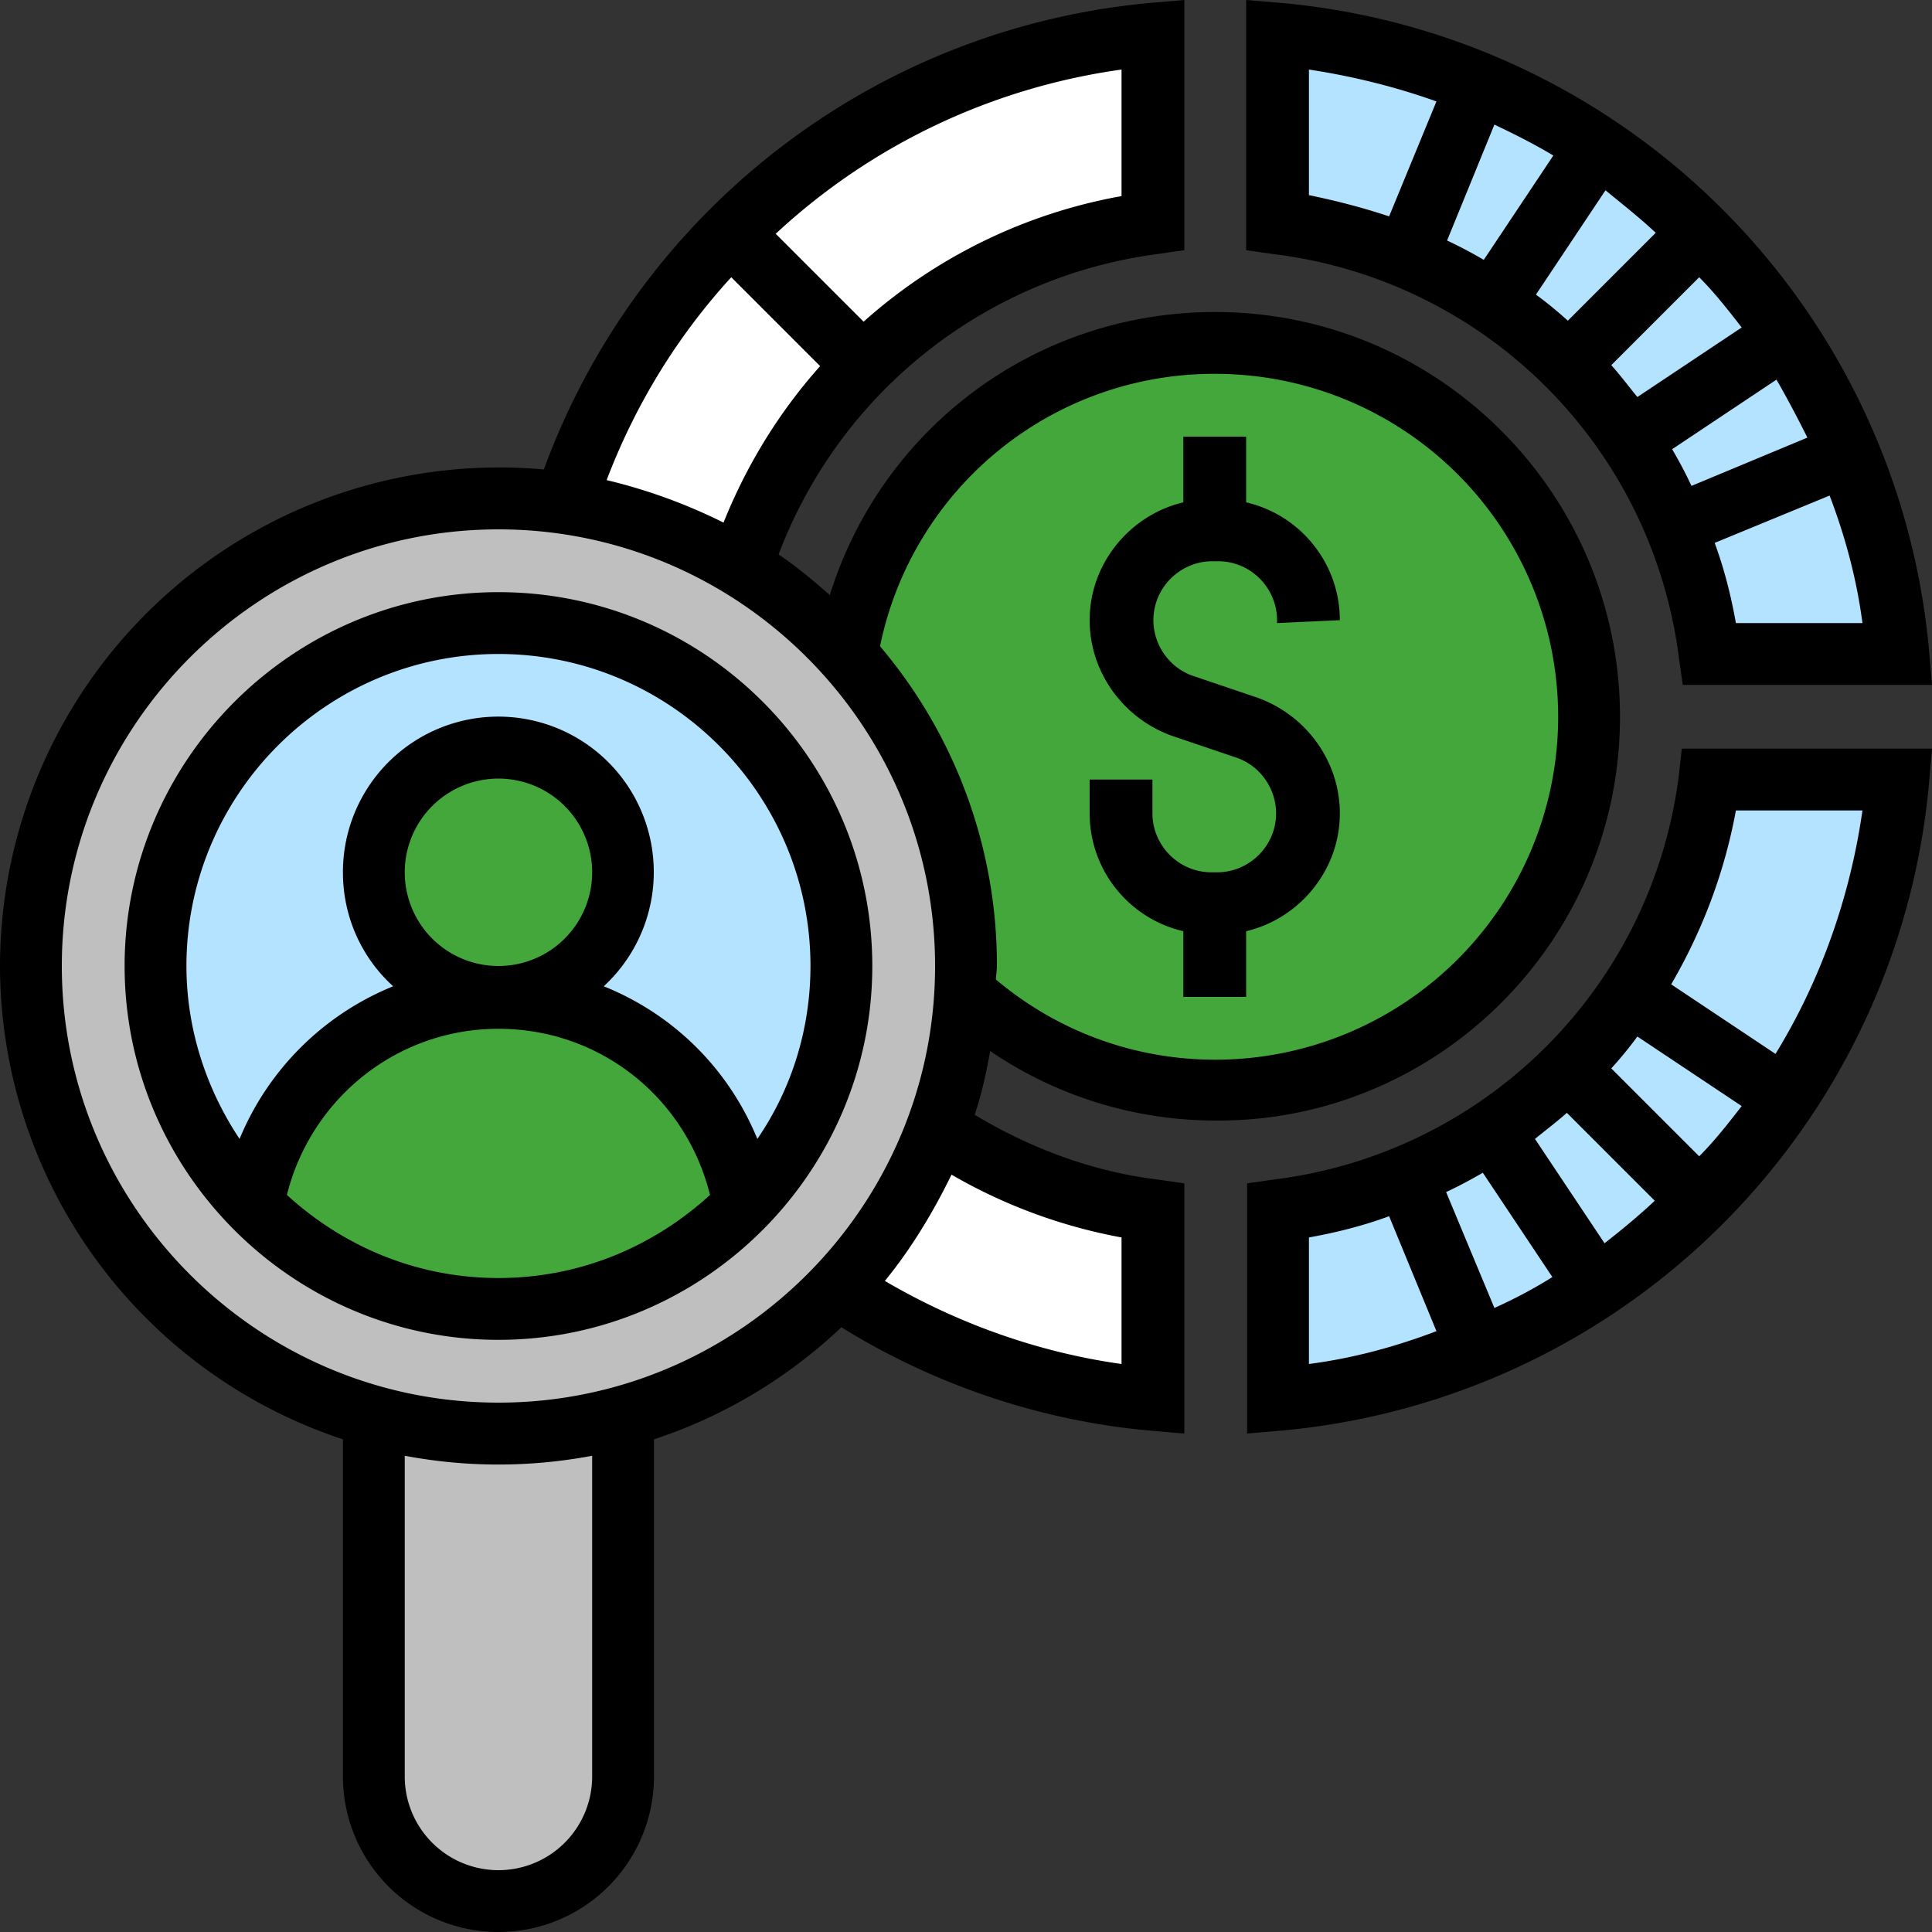 <svg version="1.1" id="Layer_1" xmlns="http://www.w3.org/2000/svg" x="0" y="0" viewBox="0 0 200 200" xml:space="preserve"><rect x="0" y="0" width="200" height="200" fill="#333333" stroke="none"/><style>.st0{fill:#44a73c}.st1{fill:#bfbfbf}.st2{fill:#b3e3fe}.st3{fill:#fff}</style><circle class="st0" cx="126.6" cy="73.6" r="37.1"/><circle class="st1" cx="52.1" cy="100.2" r="48.2"/><path class="st1" d="M38.4 148.4v36.8s12.4 28.8 26.6 0v-36.8H38.4z"/><circle class="st2" cx="51.6" cy="100.6" r="35.5"/><circle class="st0" cx="51.6" cy="89.5" r="12.8"/><path class="st3" d="M119.8 3.1S76.1 4.3 60.1 50.3l16.7 7.6s11-33 43-35.5V3.1zM96.8 117.9s11.5 6.8 23 8v19.2s-19.5.7-30.3-11.6l7.3-15.6z"/><path class="st2" d="M132.8 4.1s54.1 2.6 64.3 63.6h-19.6s-5.5-37.6-44.8-45.3V4.1zM132.8 125.3s46.4-13.9 44.8-44.6h19.6s-3.2 56.2-64.3 64.5v-19.9z"/><path class="st0" d="M26.6 123.8s3.6-20.5 24.5-20.5 25.7 20.5 25.7 20.5-23.9 29.4-50.2 0z"/><path d="M51.6 61.3c-21.3 0-38.7 17.4-38.7 38.7s17.4 38.7 38.7 38.7 38.7-17.4 38.7-38.7S73 61.3 51.6 61.3zm0 71c-8.5 0-16.1-3.3-21.9-8.6 2.5-10 11.4-17.2 21.9-17.2s19.4 7.1 21.9 17.2c-5.8 5.3-13.4 8.6-21.9 8.6zm-9.7-42a9.7 9.7 0 0119.4 0 9.7 9.7 0 01-19.4 0zm36.5 27.6c-3-7.3-8.7-12.9-15.9-15.8a16.09 16.09 0 10-27-11.8c0 4.7 2 8.9 5.2 11.8a29 29 0 00-15.9 15.8c-3.4-5.1-5.5-11.3-5.5-17.9 0-17.8 14.5-32.3 32.3-32.3S83.9 82.2 83.9 100c0 6.6-2 12.8-5.5 17.9zM138.7 64.2c0-5.9-4.1-10.9-9.7-12.2v-6.8h-6.5V52c-5.5 1.3-9.7 6.3-9.7 12.2 0 5.4 3.5 10.2 8.6 12l6.5 2.2c2.5.8 4.2 3.2 4.2 5.8 0 3.4-2.8 6.1-6.1 6.1h-.6c-3.4 0-6.1-2.8-6.1-6.1v-3.5h-6.5v3.5c0 5.9 4.1 10.9 9.7 12.2v6.8h6.5v-6.8c5.5-1.3 9.7-6.3 9.7-12.2 0-5.4-3.5-10.2-8.6-12l-6.5-2.2c-2.5-.8-4.2-3.2-4.2-5.8 0-3.4 2.8-6.1 6.1-6.1h.6c3.4 0 6.1 2.8 6.1 6.1v.3l6.5-.3z"/><path d="M167.7 74.2c0-23.1-18.8-41.9-41.9-41.9-18.6 0-34.5 12-39.9 29.3-1.7-1.5-3.5-3-5.3-4.2a48.74 48.74 0 0139.2-31.1l2.8-.4V0l-3.5.3c-28.6 2.6-53 21.5-62.8 48.3A51.66 51.66 0 000 100a51.7 51.7 0 0035.5 49v34.9a16.09 16.09 0 1032.2 0V149c7.3-2.4 13.9-6.4 19.4-11.6 9.7 6 20.7 9.7 32 10.7l3.5.3v-25.9l-2.8-.4c-6.6-.8-13.1-3.2-18.9-6.7.7-2.1 1.2-4.3 1.6-6.6 6.9 4.7 15 7.2 23.4 7.2 23 .1 41.8-18.7 41.8-41.8zm-51.6-67v13.1a54.5 54.5 0 00-26.7 13l-9.1-9.1c9.8-9.1 22.2-15.1 35.8-17zM75.7 28.7l9.2 9.2c-4.2 4.7-7.6 10.2-10 16.2-3.8-1.9-7.9-3.4-12.1-4.4 3-7.9 7.4-15 12.9-21zM61.3 183.9a9.7 9.7 0 01-19.4 0v-33.2a52.26 52.26 0 0019.4 0v33.2zm-9.7-38.7c-24.9 0-45.2-20.3-45.2-45.2s20.3-45.2 45.2-45.2S96.8 75.1 96.8 100s-20.3 45.2-45.2 45.2zm64.5-17.1v13.1c-8.6-1.2-17-4.2-24.5-8.6 2.7-3.3 5-7.1 6.9-11a54.9 54.9 0 0017.6 6.5zm9.7-18.4c-8.3 0-16.3-2.9-22.7-8.3 0-.5.1-.9.1-1.4a51 51 0 00-12.1-33.1 35.28 35.28 0 0134.7-28.2 35.5 35.5 0 010 71z"/><path d="M173.8 68.1l.4 2.8H200l-.3-3.5A74.01 74.01 0 00132.6.3L129 0v25.9l2.8.4a48.2 48.2 0 0142 41.8zm19-3.6h-13.1c-.5-2.8-1.2-5.6-2.2-8.3l11.9-4.9c1.6 4.2 2.8 8.6 3.4 13.2zm-5.7-19.2l-12 5c-.6-1.3-1.3-2.6-2-3.8l10.8-7.2c1.1 1.9 2.2 4 3.2 6zm-6.8-11.4l-10.8 7.2c-.9-1.1-1.8-2.3-2.7-3.3l9.1-9.1c1.6 1.6 3 3.4 4.4 5.2zm-8.9-9.8l-9.1 9.1c-1.1-1-2.2-1.9-3.3-2.7l7.2-10.8c1.7 1.4 3.5 2.8 5.2 4.4zm-16.7-11.2c2.1 1 4.1 2 6.1 3.2l-7.2 10.8c-1.2-.7-2.5-1.4-3.8-2l4.9-12zm-19.2-5.7c4.6.7 9 1.8 13.2 3.3l-4.9 11.9c-2.7-.9-5.4-1.6-8.3-2.2v-13zM173.8 80.2a48.2 48.2 0 01-41.9 41.9l-2.8.4v25.9l3.5-.3A74.01 74.01 0 00199.7 81l.3-3.5h-25.9l-.3 2.7zm-38.3 61v-13.1c2.8-.5 5.6-1.2 8.3-2.2l4.9 11.9c-4.2 1.6-8.6 2.8-13.2 3.4zm19.2-5.8l-5-12c1.3-.6 2.6-1.3 3.8-2l7.2 10.8c-1.9 1.2-4 2.3-6 3.2zm11.4-6.7l-7.2-10.8c1.1-.9 2.3-1.8 3.3-2.7l9.1 9.1c-1.6 1.5-3.4 3-5.2 4.4zm9.8-9l-9.1-9.1c1-1.1 1.9-2.2 2.7-3.3l10.8 7.2c-1.4 1.8-2.8 3.6-4.4 5.2zm16.9-35.8c-1.3 9.1-4.4 17.7-9 25.2l-10.8-7.2c3.2-5.5 5.5-11.5 6.7-18h13.1z"/></svg>